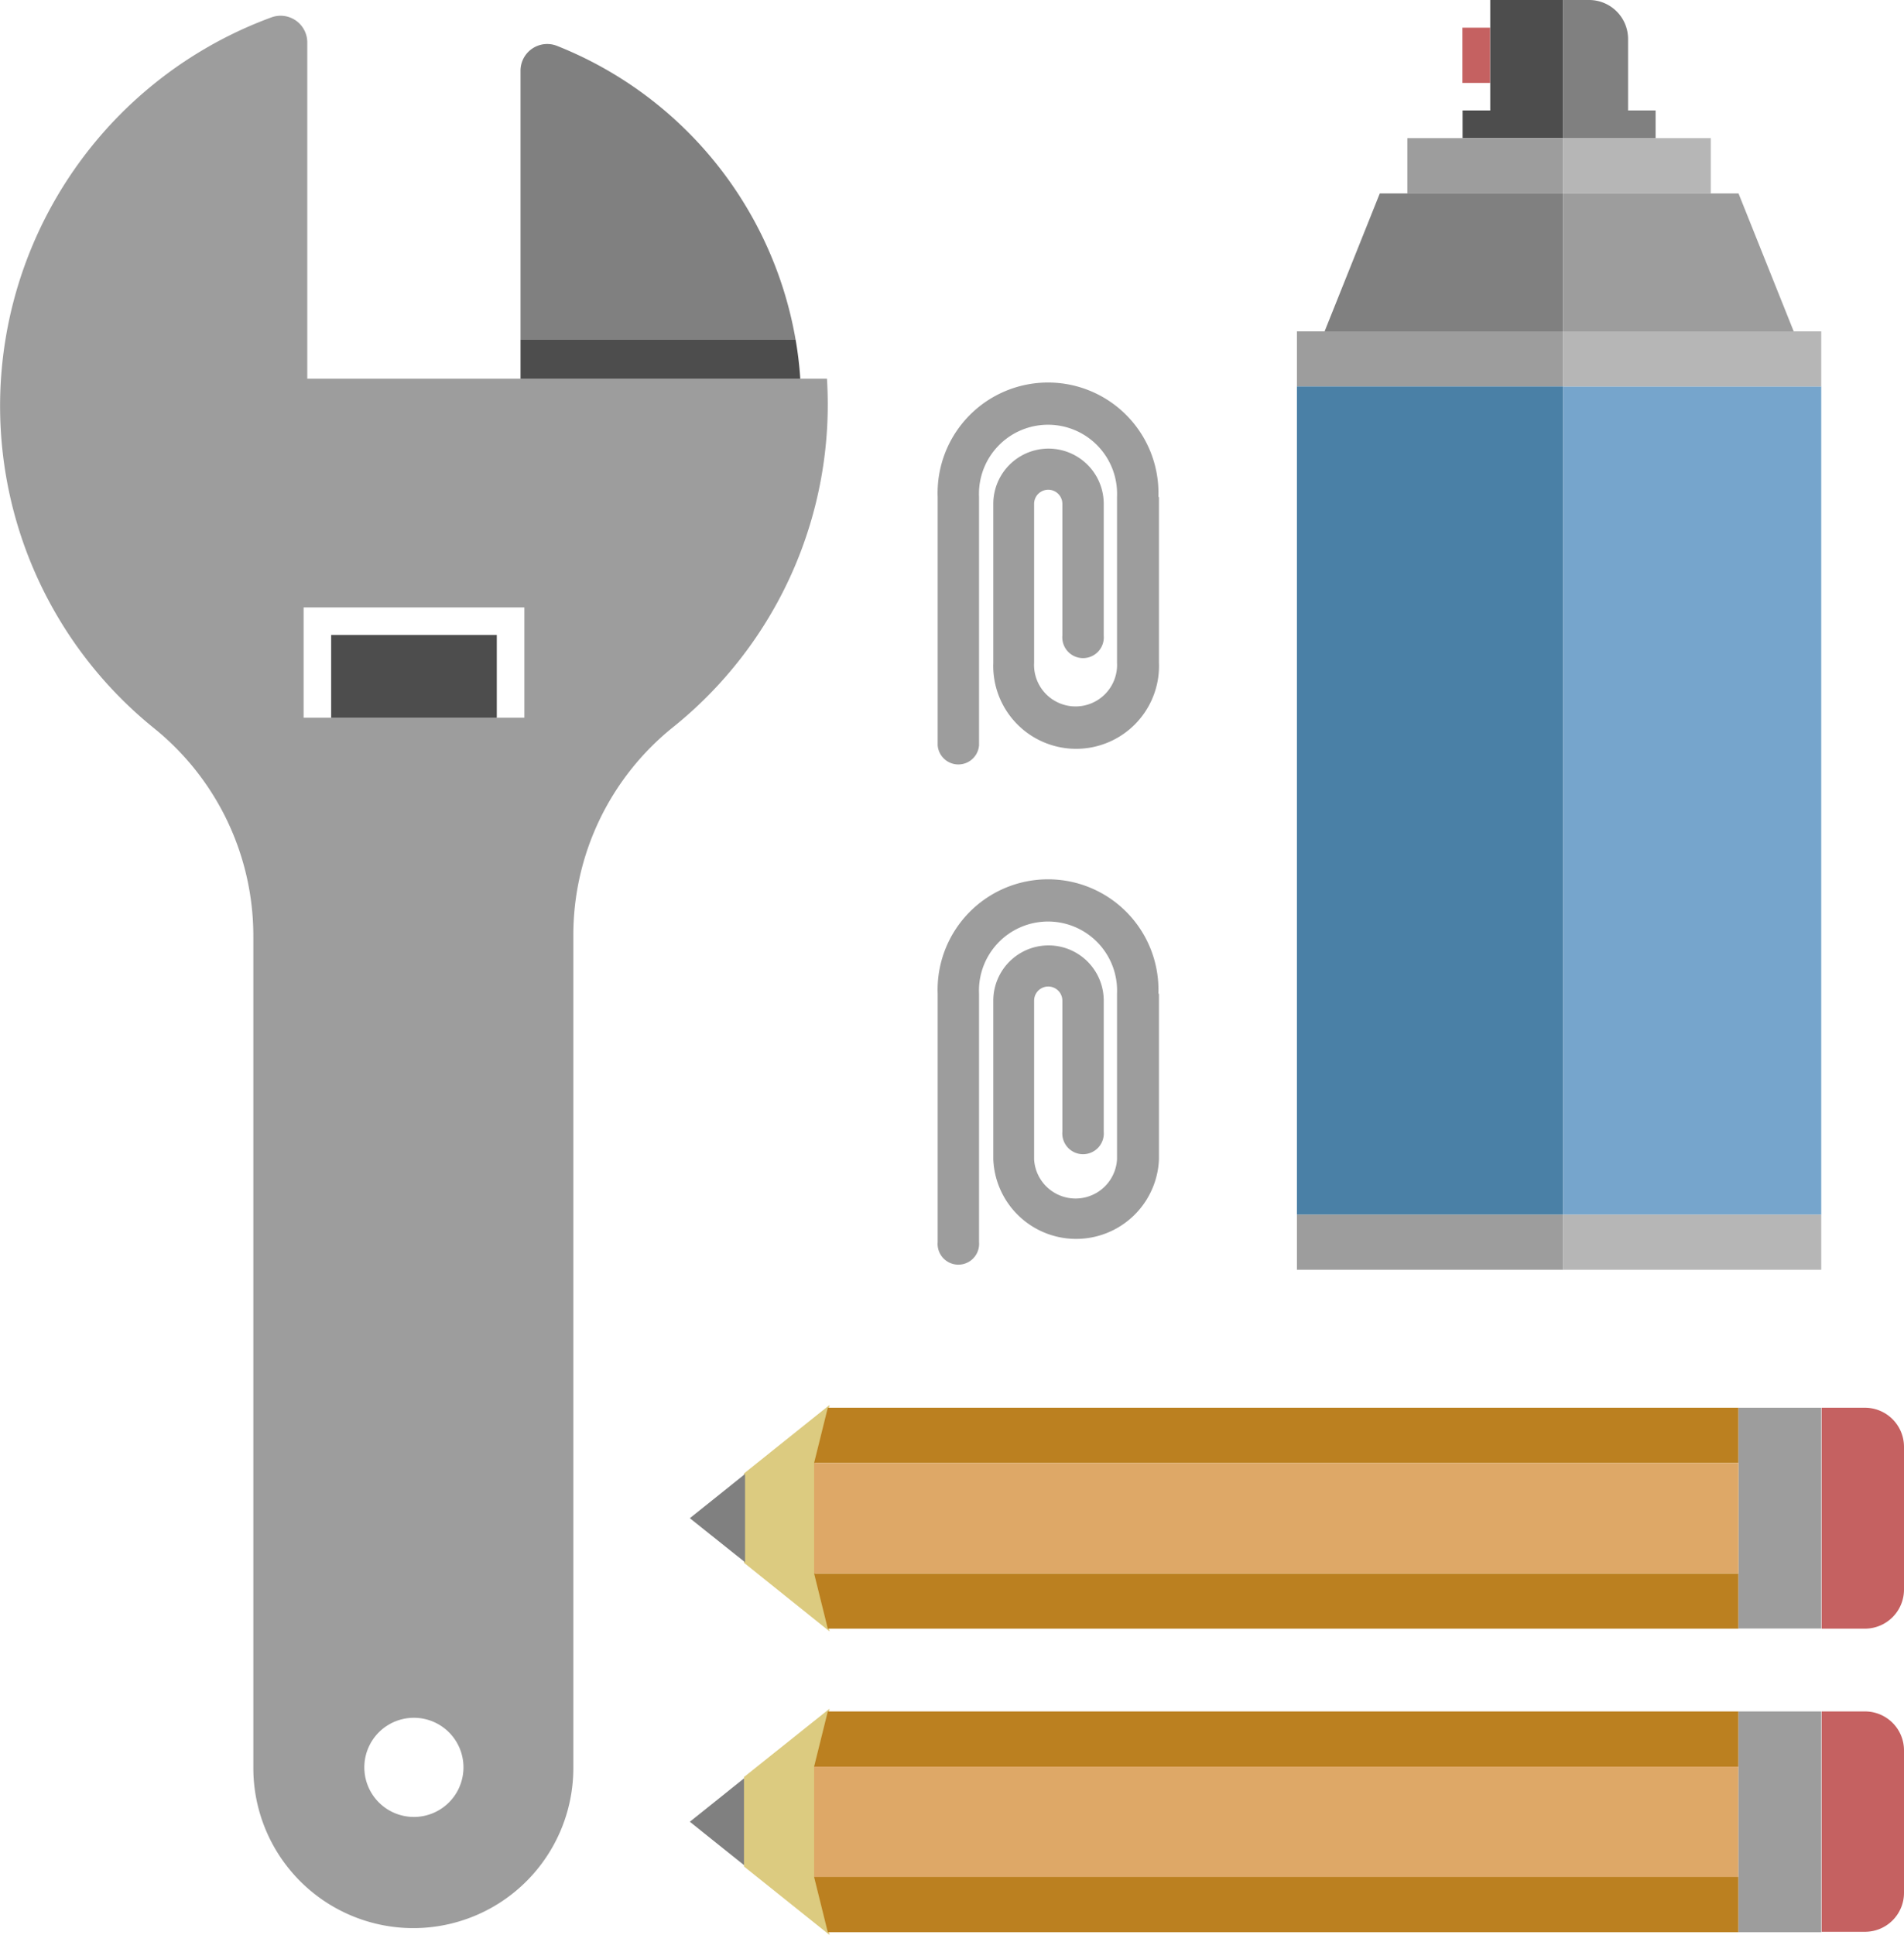 <svg xmlns="http://www.w3.org/2000/svg" viewBox="0 0 134.83 136.99"><defs><style>.cls-1{fill:#dccb80;stroke:#dccb80;stroke-miterlimit:10;stroke-width:0.15px;}.cls-2{fill:gray;}.cls-3{fill:#9d9d9d;}.cls-4{fill:#c56161;}.cls-5{fill:#4d4d4d;}.cls-6{fill:#4a80a6;}.cls-7{fill:#bb8020;}.cls-8{fill:#dea867;}.cls-9{fill:#b6b6b6;}.cls-10{fill:#76a5cc;}</style></defs><g id="Capa_2" data-name="Capa 2"><g id="Capa_1-2" data-name="Capa 1"><polygon class="cls-1" points="57.65 111.39 58.62 115.3 52.76 110.6 52.76 104.35 58.62 99.66 57.65 103.57 57.65 111.39"/><polygon class="cls-2" points="52.76 104.35 52.76 110.6 48.85 107.48 52.76 104.35"/><polygon class="cls-2" points="52.76 125.84 52.76 132.1 48.85 128.97 52.76 125.84"/><polygon class="cls-1" points="57.65 132.88 58.62 136.79 52.76 132.1 52.76 125.84 58.62 121.16 57.65 125.07 57.65 132.88"/><path class="cls-3" d="M58.56,26.81H21.76V3a1.89,1.89,0,0,0-2.54-1.77,29.31,29.31,0,0,0-8.28,50.35,18.89,18.89,0,0,1,7,14.71v58.88a11.33,11.33,0,0,0,22.66,0V66.24a18.87,18.87,0,0,1,7-14.71A29.29,29.29,0,0,0,58.56,26.81ZM29.31,128.63a3.51,3.51,0,1,1,3.51-3.51A3.51,3.51,0,0,1,29.31,128.63Zm7.82-77.82H21.5V43H37.13Z"/><path class="cls-2" d="M56.34,24.05H36.86V5a1.89,1.89,0,0,1,2.59-1.75A27.42,27.42,0,0,1,56.34,24.05Z"/><rect class="cls-3" x="91.84" y="85.98" width="18.85" height="3.91"/><rect class="cls-4" x="103.56" y="1.96" width="1.96" height="3.91"/><rect class="cls-5" x="105.53" width="5.16" height="7.82"/><rect class="cls-5" x="103.57" y="7.82" width="7.12" height="1.96"/><rect class="cls-3" x="99.66" y="9.78" width="11.03" height="3.91"/><rect class="cls-3" x="91.84" y="23.46" width="18.85" height="3.9"/><polygon class="cls-2" points="110.69 13.69 110.69 23.46 93.8 23.46 97.71 13.69 110.69 13.69"/><rect class="cls-6" x="91.84" y="27.36" width="18.85" height="58.62"/><path class="cls-3" d="M82.07,35.18V46.9a5.87,5.87,0,1,1-11.73,0V35.67a3.91,3.91,0,0,1,7.82,0V45a1.47,1.47,0,1,1-2.93,0V35.67a1,1,0,0,0-2,0V46.9a2.94,2.94,0,1,0,5.87,0V35.18a4.89,4.89,0,1,0-9.77,0V52.77a1.47,1.47,0,0,1-2.93,0V35.18a7.82,7.82,0,1,1,15.63,0Z"/><path class="cls-3" d="M82.07,70.35V82.08a5.87,5.87,0,0,1-11.73,0V70.84a3.91,3.91,0,0,1,7.82,0v9.28a1.47,1.47,0,1,1-2.93,0V70.84a1,1,0,0,0-2,0V82.08a2.94,2.94,0,0,0,5.87,0V70.35a4.89,4.89,0,1,0-9.77,0V87.94a1.47,1.47,0,1,1-2.93,0V70.35a7.82,7.82,0,1,1,15.63,0Z"/><polygon class="cls-7" points="123.11 99.66 123.11 103.57 57.65 103.57 58.62 99.66 123.11 99.66"/><polygon class="cls-7" points="123.11 111.39 123.11 115.3 58.62 115.3 57.65 111.39 123.11 111.39"/><rect class="cls-3" x="123.11" y="99.66" width="5.86" height="15.63"/><path class="cls-4" d="M134.83,102.42v10.12a2.77,2.77,0,0,1-2.76,2.76H129V99.66h3.1A2.77,2.77,0,0,1,134.83,102.42Z"/><rect class="cls-8" x="57.65" y="103.57" width="65.46" height="7.82"/><rect class="cls-8" x="57.65" y="125.07" width="65.46" height="7.82"/><polygon class="cls-7" points="123.11 121.16 123.11 125.07 57.65 125.07 58.62 121.16 123.11 121.16"/><polygon class="cls-7" points="123.11 132.88 123.11 136.79 58.62 136.79 57.65 132.88 123.11 132.88"/><rect class="cls-3" x="123.11" y="121.16" width="5.86" height="15.63"/><path class="cls-4" d="M134.83,123.91V134a2.76,2.76,0,0,1-2.76,2.76H129V121.16h3.1A2.76,2.76,0,0,1,134.83,123.91Z"/><rect class="cls-5" x="23.45" y="44.95" width="11.73" height="5.86"/><path class="cls-5" d="M56.67,26.81H36.86V24.05H56.34A25.35,25.35,0,0,1,56.67,26.81Z"/><rect class="cls-9" x="110.69" y="85.98" width="18.28" height="3.91"/><rect class="cls-10" x="110.69" y="27.36" width="18.28" height="58.62"/><rect class="cls-9" x="110.69" y="23.46" width="18.28" height="3.9"/><polygon class="cls-3" points="127.02 23.46 110.69 23.46 110.69 13.69 123.11 13.69 127.02 23.46"/><rect class="cls-9" x="110.69" y="9.78" width="10.46" height="3.91"/><rect class="cls-2" x="110.69" y="7.82" width="6.55" height="1.96"/><path class="cls-2" d="M115.29,2.76V7.82h-4.6V0h1.84A2.76,2.76,0,0,1,115.29,2.76Z"/></g></g></svg>